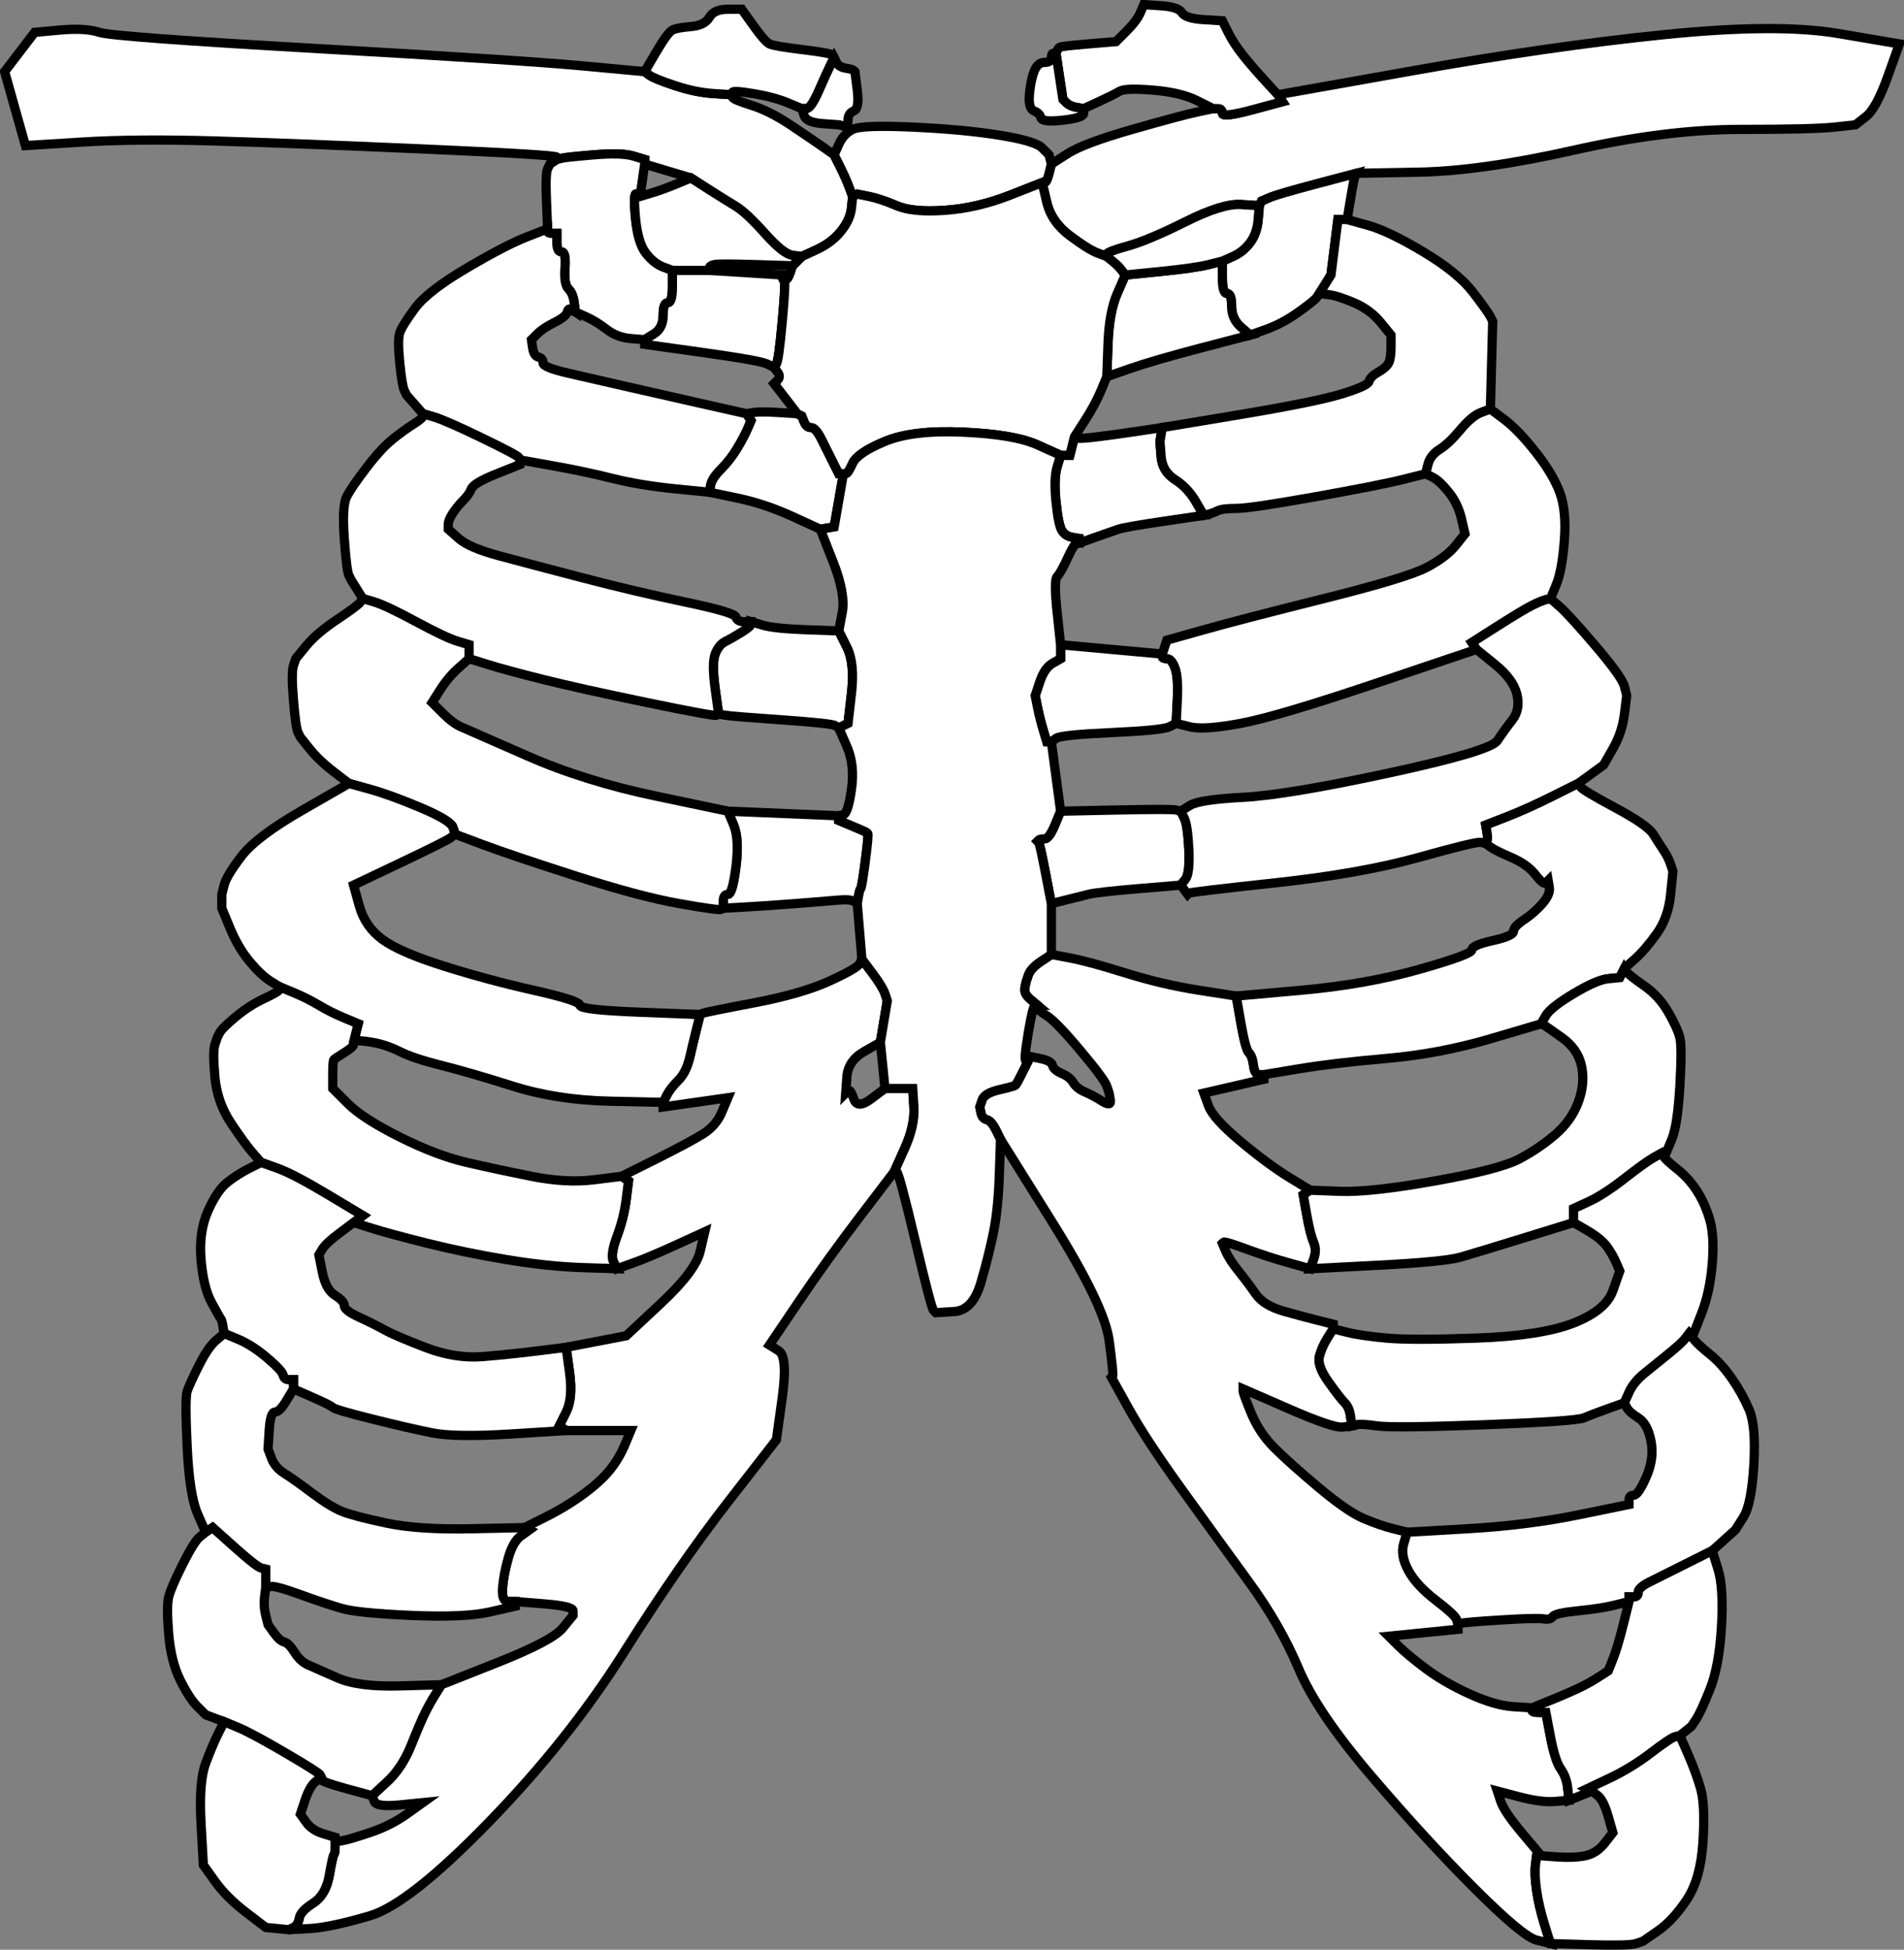 <?xml version="1.0" encoding="UTF-8" standalone="no"?>
<!-- Created with clker.com Crayon tracing tool http://www.clker.com) -->
<svg
   xmlns:dc="http://purl.org/dc/elements/1.1/"
   xmlns:cc="http://creativecommons.org/ns#"
   xmlns:rdf="http://www.w3.org/1999/02/22-rdf-syntax-ns#"
   xmlns:svg="http://www.w3.org/2000/svg"
   xmlns="http://www.w3.org/2000/svg"
   xmlns:sodipodi="http://sodipodi.sourceforge.net/DTD/sodipodi-0.dtd"
   xmlns:inkscape="http://www.inkscape.org/namespaces/inkscape"
   width="412"
   height="421.833"
   id="svg2"
   sodipodi:version="0.32"
   inkscape:version="0.46+pre4"
   sodipodi:docname="rib-cage.svg"
   inkscape:output_extension="org.inkscape.output.svg.inkscape"
   version="1.0">
  <rect width="100%" height="100%" fill="#808080" stroke="none"/>
  <defs
     id="defs46">
    <inkscape:perspective
       sodipodi:type="inkscape:persp3d"
       inkscape:vp_x="0 : 246.75 : 1"
       inkscape:vp_y="0 : 1000 : 0"
       inkscape:vp_z="489.5 : 246.75 : 1"
       inkscape:persp3d-origin="244.75 : 164.5 : 1"
       id="perspective50" />
  </defs>
  <sodipodi:namedview
     inkscape:window-height="751"
     inkscape:window-width="1280"
     inkscape:pageshadow="2"
     inkscape:pageopacity="0.0"
     guidetolerance="10.0"
     gridtolerance="10.0"
     objecttolerance="10.0"
     borderopacity="1.0"
     bordercolor="#666666"
     pagecolor="#ffffff"
     id="base"
     showgrid="false"
     inkscape:zoom="0.93617021"
     inkscape:cx="109.64653"
     inkscape:cy="260.8567"
     inkscape:window-x="-4"
     inkscape:window-y="-4"
     inkscape:current-layer="svg2" />
  <g
     id="g2423"
     transform="translate(-28.5,-22.5)">
    <path
       id="path2"
       d="M 154.5,36.75 L 168,38 L 169,38.75 C 169.667,39.25 171.5,40 174.5,41 C 177.5,42 180.333,42.583 183,42.75 L 187,43 L 187,43.5 C 187,43.833 188.333,44.417 191,45.25 C 193.667,46.083 196.5,47.5 199.5,49.5 C 202.5,51.5 204.833,53.083 206.5,54.25 L 209,56 L 210.25,58.5 C 211.083,60.167 211.75,61.667 212.25,63 L 213,65 L 212.75,67.5 C 212.583,69.167 211.833,70.833 210.5,72.5 C 209.167,74.167 207.417,75.5 205.25,76.5 L 202,78 L 200,77.75 C 198.667,77.583 196.667,76 194,73 C 191.333,70 189.167,68 187.5,67 C 185.833,66 183.833,64.75 181.5,63.25 L 178,61 L 173,59.5 L 168,58 L 168,57.5 L 168,57 L 165.5,56.25 C 163.833,55.75 161,55.667 157,56 C 153,56.333 150.667,56.583 150,56.75 L 149,57 L 149,56.5 C 149,56.167 139.5,55.583 120.5,54.75 C 101.5,53.917 86.333,53.333 75,53 C 63.667,52.667 54,52.75 46,53.25 L 34,54 L 31.75,46 L 29.5,38 L 32.75,33.75 L 36,29.5 L 41.5,29 C 45.167,28.667 48,28.833 50,29.5 C 52,30.167 67.667,31.333 97,33 C 126.333,34.667 145.5,35.917 154.5,36.75 z"
       style="opacity:1;fill:#ffffff;fill-rule:evenodd;stroke:#000000;stroke-width:2px;stroke-linecap:butt;stroke-linejoin:miter;stroke-opacity:1" />
    <path
       id="path4"
       d="M 335.5,59.75 L 322,60 L 313.5,62.25 C 307.833,63.75 304.417,64.75 303.25,65.25 L 301.5,66 L 301.25,66.5 L 301,67 L 297,66.75 C 294.333,66.583 290.333,67.833 285,70.5 C 279.667,73.167 275.5,74.917 272.5,75.75 C 269.5,76.583 268,77.167 268,77.5 L 268,78 L 266,77.25 C 264.667,76.75 262.667,75.5 260,73.5 C 257.333,71.5 255.667,69.083 255,66.25 L 254,62 L 254.5,62 C 254.833,62 255.167,61.333 255.5,60 L 256,58 L 259.5,55.75 C 261.833,54.25 266.5,52.5 273.5,50.5 C 280.5,48.5 285.167,47.25 287.5,46.75 L 291,46 L 292,46 C 292.667,46 293,46.333 293,47 C 293,47.667 295.167,47.417 299.5,46.25 L 306,44.5 L 305.5,43.75 L 305,43 L 334.5,37.75 C 354.167,34.25 372.167,31.667 388.5,30 C 404.833,28.333 417.417,28.25 426.25,29.75 L 439.5,32 L 437,39 C 435.333,43.667 433.75,46.583 432.25,47.75 L 430,49.5 L 425.5,50 C 422.5,50.333 415.667,50.5 405,50.5 C 394.333,50.5 382.333,52 369,55 C 355.667,58 344.5,59.583 335.5,59.75 z"
       style="opacity:1;fill:#ffffff;fill-rule:evenodd;stroke:#000000;stroke-width:2px;stroke-linecap:butt;stroke-linejoin:miter;stroke-opacity:1" />
    <path
       id="path6"
       d="M 168,57.5 L 168,58 L 167.5,61.5 L 167,65 L 166.25,64.5 C 165.75,64.167 165.667,65.833 166,69.5 C 166.333,73.167 167.083,75.75 168.25,77.25 C 169.417,78.75 170.667,79.75 172,80.25 L 174,81 L 174,84.5 C 174,86.833 173.667,88 173,88 C 172.333,88 172,88.917 172,90.75 C 172,92.583 171.333,93.917 170,94.75 L 168,96 L 165,95.75 C 163,95.583 161.25,94.917 159.75,93.75 C 158.25,92.583 156.75,91.667 155.25,91 L 153,90 L 152.75,88 C 152.583,86.667 152.167,85.667 151.5,85 C 150.833,84.333 150.583,82.833 150.75,80.5 C 150.917,78.167 150.667,77 150,77 C 149.333,77 149,76.333 149,75 L 149,73 L 148,73 C 147.333,73 147,72.833 147,72.5 L 147,72 L 146.75,66 C 146.583,62 146.667,59.667 147,59 L 147.5,58 L 148.25,57.5 L 149,57 L 150,56.75 C 150.667,56.583 153,56.333 157,56 C 161,55.667 163.833,55.75 165.5,56.25 L 168,57 L 168,57.5 z"
       style="opacity:1;fill:#ffffff;fill-rule:evenodd;stroke:#000000;stroke-width:2px;stroke-linecap:butt;stroke-linejoin:miter;stroke-opacity:1" />
    <path
       id="path8"
       d="M 208.75,34.5 L 209,35 L 208.25,36.5 C 207.75,37.5 206.917,39.333 205.75,42 C 204.583,44.667 203.667,46 203,46 L 202,46 L 199,44.75 C 197,43.917 194.5,43.25 191.5,42.75 C 188.5,42.25 187,42.167 187,42.5 L 187,43 L 183,42.75 C 180.333,42.583 177.5,42 174.5,41 C 171.5,40 169.667,39.25 169,38.75 L 168,38 L 170.5,33.75 C 172.167,30.917 173.333,29.333 174,29 C 174.667,28.667 176,28.417 178,28.25 C 180,28.083 181.333,27.417 182,26.25 C 182.667,25.083 184,24.5 186,24.5 L 189,24.5 L 191.5,28 C 193.167,30.333 194.333,31.667 195,32 C 195.667,32.333 198.083,32.75 202.25,33.25 C 206.417,33.75 208.583,34.167 208.75,34.5 z"
       style="opacity:1;fill:#ffffff;fill-rule:evenodd;stroke:#000000;stroke-width:2px;stroke-linecap:butt;stroke-linejoin:miter;stroke-opacity:1" />
    <path
       id="path10"
       d="M 302.25,40 L 305,43 L 305.5,43.75 L 306,44.5 L 299.5,46.25 C 295.167,47.417 293,47.667 293,47 C 293,46.333 292.667,46 292,46 L 291,46 L 287.5,44.25 C 285.167,43.083 282,42.333 278,42 C 274,41.667 271.583,41.75 270.75,42.25 C 269.917,42.75 268.417,43.5 266.25,44.5 L 263,46 L 261.5,45.75 C 260.5,45.583 259.75,45.25 259.25,44.75 L 258.5,44 L 257.75,39 L 257,34 L 257.25,33.5 L 257.5,33 L 257.75,32.75 C 257.917,32.583 260,32.333 264,32 L 270,31.5 L 272.25,29.25 C 273.75,27.75 274.75,26.417 275.25,25.25 L 276,23.5 L 279.75,23.75 C 282.25,23.917 283.75,24.417 284.25,25.25 C 284.75,26.083 286.333,26.583 289,26.75 L 293,27 L 294.25,29.5 C 295.083,31.167 296.167,32.833 297.5,34.5 C 298.833,36.167 300.417,38 302.25,40 z"
       style="opacity:1;fill:#ffffff;fill-rule:evenodd;stroke:#000000;stroke-width:2px;stroke-linecap:butt;stroke-linejoin:miter;stroke-opacity:1" />
    <path
       id="path12"
       d="M 313.5,62.25 L 322,60 L 321.75,60.5 C 321.583,60.833 321.25,62.5 320.75,65.5 L 320,70 L 319,70 L 318,70 L 317.25,76 L 316.5,82 L 315.25,84 L 314,86 L 313.5,86.75 C 313.167,87.25 311.833,88.333 309.5,90 C 307.167,91.667 304.833,92.917 302.5,93.75 L 299,95 L 297,93.25 C 295.667,92.083 295,90.583 295,88.75 C 295,86.917 294.667,86 294,86 C 293.333,86 293,84.833 293,82.5 L 293,79 L 295.25,78 C 296.75,77.333 298,76.333 299,75 C 300,73.667 300.583,72 300.75,70 L 301,67 L 301.25,66.5 L 301.5,66 L 303.25,65.25 C 304.417,64.75 307.833,63.75 313.5,62.25 z"
       style="opacity:1;fill:#ffffff;fill-rule:evenodd;stroke:#000000;stroke-width:2px;stroke-linecap:butt;stroke-linejoin:miter;stroke-opacity:1" />
    <path
       id="path14"
       d="M 214.5,231 L 215,230 L 217.25,233 C 218.75,235 219.667,236.5 220,237.5 L 220.5,239 L 219.75,243.5 L 219,248 L 215.5,250 C 213.167,251.333 211.917,253.167 211.75,255.5 L 211.5,259 L 212,258.5 C 212.333,258.167 212.75,258.75 213.25,260.25 C 213.75,261.75 215,261.75 217,260.25 L 220,258 L 223,258 L 226,258 L 226.25,262 C 226.417,264.667 225.75,267.667 224.25,271 L 222,276 L 214.75,285.5 C 209.917,291.833 205.417,298.083 201.25,304.25 L 195,313.5 L 197,314.75 C 198.333,315.583 198.583,319 197.75,325 L 196.5,334 L 186,347.5 C 179,356.5 171.5,367.333 163.5,380 C 155.5,392.667 145.75,404.917 134.25,416.75 C 122.75,428.583 114.167,435.333 108.5,437 C 102.833,438.667 98.5,439.583 95.5,439.75 L 91,440 L 92,439.5 C 92.667,439.167 93.083,438.5 93.25,437.5 C 93.417,436.5 94.417,435.417 96.25,434.25 C 98.083,433.083 99.25,431.083 99.75,428.25 C 100.25,425.417 100.583,423.917 100.75,423.75 C 100.917,423.583 101,423.083 101,422.25 L 101,421 L 102.5,420.75 C 103.5,420.583 105.5,420 108.5,419 C 111.5,418 114.167,416.667 116.5,415 L 120,412.5 L 115,413 C 111.667,413.333 109.833,413.083 109.5,412.25 L 109,411 L 112.25,408 C 114.417,406 116.167,403.333 117.5,400 C 118.833,396.667 119.833,394.333 120.5,393 C 121.167,391.667 121.917,390.333 122.75,389 L 124,387 L 136,382.25 C 144,379.083 148.75,376.583 150.25,374.75 L 152.5,372 L 152.5,371 C 152.5,370.333 150.417,369.833 146.25,369.5 L 140,369 L 138.5,369 C 137.5,369 137.083,368 137.25,366 C 137.417,364 137.833,361.833 138.5,359.5 C 139.167,357.167 140.083,355.583 141.25,354.75 L 143,353.5 L 142.5,353.25 L 142,353 L 146.5,350.75 C 149.5,349.25 152.25,347.583 154.75,345.75 C 157.25,343.917 159.167,342.167 160.5,340.5 C 161.833,338.833 162.917,337 163.75,335 L 165,332 L 158,332 L 151,332 L 150.25,331.5 L 149.5,331 L 151,328 C 152,326 152.25,323.167 151.75,319.5 L 151,314 L 157.5,312.75 L 164,311.5 L 171.5,304.5 C 176.5,299.833 179.333,296.083 180,293.25 L 181,289 L 175,291.75 C 171,293.583 167.833,294.917 165.5,295.75 L 162,297 L 161.25,295.5 C 160.75,294.5 161,292.667 162,290 C 163,287.333 163.667,284.667 164,282 L 164.5,278 L 163.75,277.5 L 163,277 L 170.5,273.25 C 175.5,270.75 178.917,268.917 180.75,267.75 C 182.583,266.583 183.917,265 184.75,263 L 186,260 L 179,261 L 172,262 L 172,261.5 L 172,261 L 172.75,259.5 C 173.25,258.5 174.083,257.417 175.25,256.25 C 176.417,255.083 177.25,253.417 177.75,251.25 C 178.25,249.083 178.75,247 179.25,245 L 180,242 L 180.5,241.75 C 180.833,241.583 184.5,240.833 191.5,239.5 C 198.5,238.167 204,236.583 208,234.75 C 212,232.917 214.167,231.667 214.5,231 z"
       style="opacity:1;fill:#ffffff;fill-rule:evenodd;stroke:#000000;stroke-width:2px;stroke-linecap:butt;stroke-linejoin:miter;stroke-opacity:1" />
    <path
       id="path16"
       d="M 178,81 L 182,81 L 190,81.5 L 198,82 L 198,82.5 L 198,83 L 198.25,83.5 C 198.417,83.833 198.25,86.75 197.75,92.25 C 197.25,97.75 196.833,100.75 196.5,101.25 L 196,102 L 194.5,101.25 C 193.5,100.75 188.833,99.917 180.5,98.75 L 168,97 L 168,96.5 L 168,96 L 170,94.75 C 171.333,93.917 172,92.583 172,90.75 C 172,88.917 172.333,88 173,88 C 173.667,88 174,86.833 174,84.5 L 174,81 L 178,81 z"
       style="opacity:1;fill:#ffffff;fill-rule:evenodd;stroke:#000000;stroke-width:2px;stroke-linecap:butt;stroke-linejoin:miter;stroke-opacity:1" />
    <path
       id="path18"
       d="M 197,111.75 L 201,112 L 201.5,112.25 L 202,112.5 L 202.5,113.75 C 202.833,114.583 203.333,115 204,115 C 204.667,115 205.417,115.833 206.25,117.5 C 207.083,119.167 207.917,120.833 208.75,122.5 L 210,125 L 210.5,125 L 211,125 L 210,130.75 L 209,136.5 L 207.5,136.75 L 206,137 L 200,134.25 C 196,132.417 192,131.083 188,130.25 L 182,129 L 182.25,127.5 C 182.417,126.5 183.167,125.333 184.5,124 C 185.833,122.667 187,121.167 188,119.5 C 189,117.833 189.75,116.417 190.25,115.25 L 191,113.5 L 190.5,112.75 L 190,112 L 191.5,111.75 C 192.5,111.583 194.333,111.583 197,111.75 z"
       style="opacity:1;fill:#ffffff;fill-rule:evenodd;stroke:#000000;stroke-width:2px;stroke-linecap:butt;stroke-linejoin:miter;stroke-opacity:1" />
    <path
       id="path20"
       d="M 191,157.5 L 191,157 L 193.5,157.75 C 195.167,158.25 198.333,158.583 203,158.75 L 210,159 L 211.75,162.5 C 212.917,164.833 213.25,168.167 212.75,172.5 L 212,179 L 211,179.5 L 210,180 L 209.25,179.5 C 208.75,179.167 204.917,178.75 197.75,178.25 C 190.583,177.75 186.5,177.417 185.5,177.25 L 184,177 L 183.25,171.5 C 182.75,167.833 182.75,165.333 183.25,164 C 183.75,162.667 184.5,161.75 185.5,161.25 C 186.5,160.75 187.667,160.083 189,159.25 C 190.333,158.417 191,157.833 191,157.5 z"
       style="opacity:1;fill:#ffffff;fill-rule:evenodd;stroke:#000000;stroke-width:2px;stroke-linecap:butt;stroke-linejoin:miter;stroke-opacity:1" />
    <path
       id="path22"
       d="M 187.25,201 L 186,198 L 198,198.5 L 210,199 L 210,199.5 L 210,200 L 213,201.25 C 215,202.083 216.083,202.583 216.25,202.75 C 216.417,202.917 216.25,204.917 215.75,208.75 C 215.25,212.583 214.917,214.583 214.75,214.75 C 214.583,214.917 214.417,215.5 214.25,216.5 L 214,218 L 213.25,217.5 C 212.75,217.167 211.583,217.083 209.75,217.25 C 207.917,217.417 204.833,217.667 200.5,218 C 196.167,218.333 192.5,218.583 189.5,218.75 L 185,219 L 185,217.5 C 185,216.5 185.333,216 186,216 C 186.667,216 187.25,214 187.75,210 C 188.25,206 188.083,203 187.25,201 z"
       style="opacity:1;fill:#ffffff;fill-rule:evenodd;stroke:#000000;stroke-width:2px;stroke-linecap:butt;stroke-linejoin:miter;stroke-opacity:1" />
    <path
       id="path24"
       d="M 208.25,36.5 L 209,35 L 209.5,36 C 209.833,36.667 210.5,37.083 211.5,37.25 C 212.5,37.417 213.083,37.583 213.25,37.75 L 213.5,38 L 214,42 C 214.333,44.667 214.083,46.167 213.25,46.5 C 212.417,46.833 212,47.5 212,48.5 C 212,49.5 211.667,49.917 211,49.75 L 210,49.5 L 206.5,49.25 C 204.167,49.083 202.833,48.5 202.5,47.5 L 202,46 L 203,46 C 203.667,46 204.583,44.667 205.75,42 C 206.917,39.333 207.75,37.5 208.25,36.5 z"
       style="opacity:1;fill:#ffffff;fill-rule:evenodd;stroke:#000000;stroke-width:2px;stroke-linecap:butt;stroke-linejoin:miter;stroke-opacity:1" />
    <path
       id="path26"
       d="M 255.75,57 L 256,58 L 255.5,60 C 255.167,61.333 254.833,62 254.5,62 L 254,62 L 247,64.75 C 242.333,66.583 237.667,67.667 233,68 C 228.333,68.333 224.833,68 222.5,67 C 220.167,66 218.167,65.333 216.5,65 L 214,64.5 L 213.5,64.75 L 213,65 L 212.25,63 C 211.75,61.667 211.083,60.167 210.25,58.5 L 209,56 L 210,53.75 C 210.667,52.25 211.667,51.167 213,50.5 C 214.333,49.833 218.667,49.667 226,50 C 233.333,50.333 239.583,50.917 244.75,51.75 C 249.917,52.583 253,53.5 254,54.5 L 255.5,56 L 255.75,57 z"
       style="opacity:1;fill:#ffffff;fill-rule:evenodd;stroke:#000000;stroke-width:2px;stroke-linecap:butt;stroke-linejoin:miter;stroke-opacity:1" />
    <path
       id="path28"
       d="M 253.75,230.5 L 256,229 L 260,229.75 C 262.667,230.25 266.667,231.333 272,233 C 277.333,234.667 282.667,235.917 288,236.75 L 296,238 L 297,243.75 C 297.667,247.583 298.25,249.75 298.75,250.25 C 299.25,250.75 299.583,251.667 299.75,253 C 299.917,254.333 300.333,255 301,255 L 302,255 L 302,255.5 L 302,256 L 295.5,257.5 L 289,259 L 290,261.75 C 290.667,263.583 293,266.167 297,269.5 C 301,272.833 304.5,275.417 307.5,277.25 L 312,280 L 311.25,280.5 L 310.5,281 L 311.25,285.25 C 311.75,288.083 312.25,290.083 312.75,291.25 C 313.25,292.417 313.25,293.667 312.75,295 L 312,297 L 307.5,295.75 C 304.5,294.917 301.417,293.917 298.25,292.75 C 295.083,291.583 293.417,291.083 293.25,291.25 L 293,291.5 L 293.75,293.25 C 294.25,294.417 295.167,295.833 296.5,297.5 C 297.833,299.167 299.083,300.833 300.25,302.5 C 301.417,304.167 303.5,305.417 306.5,306.25 C 309.5,307.083 312,307.75 314,308.25 L 317,309 L 317,309.5 L 317,310 L 315.75,312 C 314.917,313.333 314.333,314.667 314,316 C 313.667,317.333 314.333,319.167 316,321.5 C 317.667,323.833 318.833,325.333 319.5,326 C 320.167,326.667 320.583,327.667 320.75,329 L 321,331 L 319,331.25 C 317.667,331.417 313.75,330.083 307.25,327.25 L 297.5,323 L 297.5,323.5 C 297.5,323.833 298.083,325.417 299.25,328.25 C 300.417,331.083 302.083,333.583 304.25,335.75 C 306.417,337.917 309.583,340.75 313.75,344.25 C 317.917,347.75 321.167,350 323.5,351 C 325.833,352 328,352.75 330,353.25 L 333,354 L 332.25,356.5 C 331.75,358.167 332.083,360.083 333.25,362.25 C 334.417,364.417 336.417,366.583 339.25,368.75 C 342.083,370.917 343.583,372.333 343.75,373 L 344,374 L 344,374.5 L 344,375 L 336.5,375.75 L 329,376.5 L 331,378.5 C 332.333,379.833 334.333,381.5 337,383.5 C 339.667,385.5 342.833,387.333 346.5,389 C 350.167,390.667 353.333,391.583 356,391.75 L 360,392 L 360,392.5 C 360,392.833 360.5,393 361.5,393 L 363,393 L 364,398.25 C 364.667,401.75 365.417,404.083 366.25,405.25 C 367.083,406.417 367.583,407.833 367.75,409.5 L 368,412 L 365,412.25 C 363,412.417 360.417,412.083 357.25,411.25 L 352.5,410 L 353.25,412.25 C 353.75,413.75 355.333,416.083 358,419.25 L 362,424 L 361.5,424 L 361,424 L 360.75,426 C 360.583,427.333 360.667,429.167 361,431.5 C 361.333,433.833 361.917,436.333 362.75,439 L 364,443 L 361,442.25 C 359,441.75 354.5,438 347.5,431 C 340.5,424 333.083,415.917 325.25,406.75 C 317.417,397.583 312.167,389.833 309.5,383.5 C 306.833,377.167 303.25,370.917 298.75,364.75 C 294.25,358.583 289.417,351.917 284.25,344.75 C 279.083,337.583 275.25,331.75 272.75,327.25 L 269,320.5 L 269.25,320.25 C 269.417,320.083 269.167,317.5 268.5,312.5 C 267.833,307.5 263.75,299 256.25,287 L 245,269 L 244,267 C 243.333,265.667 242.667,264.917 242,264.75 C 241.333,264.583 240.917,264.083 240.75,263.25 L 240.5,262 L 241,260.5 C 241.333,259.5 242.583,258.75 244.75,258.25 C 246.917,257.75 248.083,257.417 248.25,257.25 C 248.417,257.083 248.917,256.167 249.75,254.5 L 251,252 L 251,251.5 L 251,251 L 253.5,251.5 C 255.167,251.833 256.083,252.333 256.25,253 C 256.417,253.667 257.083,254.25 258.25,254.75 C 259.417,255.25 260.25,255.917 260.75,256.75 C 261.25,257.583 262.083,258.25 263.25,258.75 C 264.417,259.25 265.667,259.917 267,260.75 C 268.333,261.583 268.917,261.5 268.75,260.5 L 268.5,259 L 268,257.5 C 267.667,256.5 265.75,253.917 262.25,249.75 C 258.75,245.583 256.333,243.083 255,242.25 C 253.667,241.417 253,240.833 253,240.5 L 253,240 L 251.5,238.75 C 250.5,237.917 250.083,237.083 250.25,236.25 L 250.5,235 L 251,233.5 C 251.333,232.5 252.25,231.5 253.75,230.5 z"
       style="opacity:1;fill:#ffffff;fill-rule:evenodd;stroke:#000000;stroke-width:2px;stroke-linecap:butt;stroke-linejoin:miter;stroke-opacity:1" />
    <path
       id="path30"
       d="M 256.5,34 L 257,34 L 257.75,39 L 258.5,44 L 259.25,44.75 C 259.75,45.25 260.5,45.583 261.5,45.75 L 263,46 L 263,47 C 263,47.667 261.5,48.167 258.5,48.5 C 255.5,48.833 253.917,48.667 253.75,48 C 253.583,47.333 253.083,46.833 252.25,46.5 C 251.417,46.167 251.083,45 251.25,43 C 251.417,41 251.75,39.333 252.25,38 C 252.75,36.667 253.5,36 254.5,36 C 255.5,36 256,35.667 256,35 C 256,34.333 256.167,34 256.5,34 z"
       style="opacity:1;fill:#ffffff;fill-rule:evenodd;stroke:#000000;stroke-width:2px;stroke-linecap:butt;stroke-linejoin:miter;stroke-opacity:1" />
    <path
       id="path32"
       d="M 258,163.5 L 258,162 L 269,163 L 280,164 L 280,164.5 C 280,164.833 280.333,165 281,165 C 281.667,165 282.25,165.667 282.75,167 C 283.25,168.333 283.417,170.667 283.25,174 L 283,179 L 281.5,179.75 C 280.5,180.25 276.333,180.667 269,181 C 261.667,181.333 257.667,181.75 257,182.25 L 256,183 L 255.5,183 L 255,183 L 254.25,180.5 C 253.75,178.833 253.333,177.167 253,175.5 L 252.5,173 L 253.5,170 C 254.167,168 255.083,166.667 256.25,166 L 258,165 L 258,163.5 z"
       style="opacity:1;fill:#ffffff;fill-rule:evenodd;stroke:#000000;stroke-width:2px;stroke-linecap:butt;stroke-linejoin:miter;stroke-opacity:1" />
    <path
       id="path34"
       d="M 283,197.75 L 284,198 L 284.75,199.5 C 285.25,200.5 285.583,202.75 285.75,206.25 C 285.917,209.75 285.667,211.917 285,212.75 L 284,214 L 275,214.75 C 269,215.25 265.333,215.667 264,216 C 262.667,216.333 261,216.75 259,217.25 L 256,218 L 254.75,211.5 C 253.917,207.167 253.417,204.917 253.25,204.75 L 253,204.5 L 253.25,204.25 C 253.417,204.083 253.833,204 254.5,204 C 255.167,204 255.917,203 256.75,201 L 258,198 L 270,197.75 C 278,197.583 282.333,197.583 283,197.75 z"
       style="opacity:1;fill:#ffffff;fill-rule:evenodd;stroke:#000000;stroke-width:2px;stroke-linecap:butt;stroke-linejoin:miter;stroke-opacity:1" />
    <path
       id="path36"
       d="M 275,115.75 L 280,115 L 279.75,116.5 L 279.5,118 L 279.75,121.25 C 279.917,123.417 280.917,125.083 282.75,126.25 C 284.583,127.417 286.083,129 287.25,131 L 289,134 L 280.5,135.25 C 274.833,136.083 271.5,136.667 270.5,137 C 269.5,137.333 267.833,137.917 265.5,138.75 L 262,140 L 262,139.5 L 262,139 L 260.5,138.75 C 259.5,138.583 258.75,138.083 258.25,137.25 C 257.75,136.417 257.333,134.333 257,131 C 256.667,127.667 256.75,125.167 257.25,123.5 L 258,121 L 259,121 L 260,121 L 260.5,119 L 261,117 L 261.5,117.25 C 261.833,117.417 263.333,117.333 266,117 C 268.667,116.667 271.667,116.25 275,115.75 z"
       style="opacity:1;fill:#ffffff;fill-rule:evenodd;stroke:#000000;stroke-width:2px;stroke-linecap:butt;stroke-linejoin:miter;stroke-opacity:1" />
    <path
       id="path38"
       d="M 290,79.75 L 293,79 L 293,82.5 C 293,84.833 293.333,86 294,86 C 294.667,86 295,86.917 295,88.75 C 295,90.583 295.667,92.083 297,93.25 L 299,95 L 288.5,97.75 C 281.5,99.583 276.333,101.083 273,102.25 L 268,104 L 268.25,97 C 268.417,92.333 269.083,88.667 270.25,86 L 272,82 L 279.5,81.25 C 284.5,80.75 288,80.25 290,79.75 z"
       style="opacity:1;fill:#ffffff;fill-rule:evenodd;stroke:#000000;stroke-width:2px;stroke-linecap:butt;stroke-linejoin:miter;stroke-opacity:1" />
    <path
       id="path40"
       d="M 247,64.75 L 254,62 L 255,66.25 C 255.667,69.083 257.333,71.5 260,73.5 C 262.667,75.5 264.667,76.75 266,77.25 L 268,78 L 269.25,79 C 270.083,79.667 270.75,80.333 271.25,81 L 272,82 L 270.25,86 C 269.083,88.667 268.417,92.333 268.25,97 L 268,104 L 266.75,107 C 265.917,109 264.75,111.167 263.25,113.5 L 261,117 L 260.5,119 L 260,121 L 259,121 L 258,121 L 253,118.75 C 249.667,117.25 244.333,116.333 237,116 C 229.667,115.667 224,116.333 220,118 C 216,119.667 213.667,121.25 213,122.75 C 212.333,124.25 211.833,125 211.5,125 L 211,125 L 210.5,125 L 210,125 L 208.75,122.5 C 207.917,120.833 207.083,119.167 206.25,117.5 C 205.417,115.833 204.667,115 204,115 C 203.333,115 202.833,114.583 202.5,113.75 L 202,112.5 L 201.5,112.25 L 201,112 L 200.25,111 C 199.75,110.333 198.917,109.25 197.75,107.75 L 196,105.5 L 196.75,104.75 C 197.25,104.25 197.25,103.667 196.75,103 L 196,102 L 196.5,101.25 C 196.833,100.75 197.25,97.75 197.75,92.25 C 198.25,86.75 198.417,83.833 198.25,83.5 L 198,83 L 198.5,83 C 198.833,83 199.167,82.5 199.5,81.5 L 200,80 L 201,79 L 202,78 L 205.25,76.5 C 207.417,75.5 209.167,74.167 210.5,72.5 C 211.833,70.833 212.583,69.167 212.75,67.5 L 213,65 L 213.5,64.75 L 214,64.5 L 216.5,65 C 218.167,65.333 220.167,66 222.5,67 C 224.833,68 228.333,68.333 233,68 C 237.667,67.667 242.333,66.583 247,64.75 z"
       style="opacity:1;fill:#ffffff;fill-rule:evenodd;stroke:#000000;stroke-width:2px;stroke-linecap:butt;stroke-linejoin:miter;stroke-opacity:1" />
    <path
       id="path42"
       d="M 253,118.75 L 258,121 L 257.25,123.5 C 256.75,125.167 256.667,127.667 257,131 C 257.333,134.333 257.75,136.417 258.25,137.25 C 258.75,138.083 259.5,138.583 260.5,138.75 L 262,139 L 262,139.5 L 262,140 L 261.5,140 C 261.167,140 260.5,141.083 259.5,143.25 C 258.5,145.417 257.75,146.75 257.25,147.25 C 256.75,147.75 256.75,150.333 257.25,155 L 258,162 L 258,163.5 L 258,165 L 256.25,166 C 255.083,166.667 254.167,168 253.5,170 L 252.5,173 L 253,175.5 C 253.333,177.167 253.75,178.833 254.25,180.5 L 255,183 L 255.5,183 L 256,183 L 257,190.5 L 258,198 L 256.75,201 C 255.917,203 255.167,204 254.5,204 C 253.833,204 253.417,204.083 253.25,204.25 L 253,204.5 L 253.25,204.75 C 253.417,204.917 253.917,207.167 254.75,211.5 L 256,218 L 256,223.5 L 256,229 L 253.75,230.5 C 252.25,231.5 251.333,232.5 251,233.5 L 250.5,235 L 250.25,236.25 C 250.083,237.083 250.5,237.917 251.5,238.75 L 253,240 L 252.5,240 C 252.167,240 251.667,242 251,246 C 250.333,250 250.167,252 250.5,252 L 251,252 L 249.75,254.5 C 248.917,256.167 248.417,257.083 248.25,257.25 C 248.083,257.417 246.917,257.75 244.75,258.25 C 242.583,258.75 241.333,259.5 241,260.5 L 240.5,262 L 240.75,263.25 C 240.917,264.083 241.333,264.583 242,264.75 C 242.667,264.917 243.333,265.667 244,267 L 245,269 L 244.75,276.5 C 244.583,281.5 244.167,285.667 243.5,289 C 242.833,292.333 241.917,296 240.75,300 C 239.583,304 237.667,306.083 235,306.25 L 231,306.5 L 230.5,306 C 230.167,305.667 228.833,300.583 226.5,290.75 C 224.167,280.917 222.833,276 222.5,276 L 222,276 L 224.25,271 C 225.75,267.667 226.417,264.667 226.25,262 L 226,258 L 223,258 L 220,258 L 219.5,253 L 219,248 L 219.75,243.5 L 220.5,239 L 220,237.5 C 219.667,236.5 218.75,235 217.25,233 L 215,230 L 214.5,224 L 214,218 L 214.25,216.5 C 214.417,215.5 214.583,214.917 214.75,214.75 C 214.917,214.583 215.25,212.583 215.75,208.75 C 216.25,204.917 216.417,202.917 216.25,202.75 C 216.083,202.583 215,202.083 213,201.25 L 210,200 L 210,199.5 L 210,199 L 211,198.75 C 211.667,198.583 212.25,196.75 212.75,193.25 C 213.25,189.75 212.917,186.667 211.75,184 L 210,180 L 211,179.5 L 212,179 L 212.75,172.5 C 213.25,168.167 212.917,164.833 211.75,162.5 L 210,159 L 210.75,155 C 211.25,152.333 210.583,148.667 208.75,144 L 206,137 L 207.5,136.75 L 209,136.5 L 210,130.75 L 211,125 L 211.5,125 C 211.833,125 212.333,124.25 213,122.75 C 213.667,121.25 216,119.667 220,118 C 224,116.333 229.667,115.667 237,116 C 244.333,116.333 249.667,117.25 253,118.75 z"
       style="opacity:1;fill:#ffffff;fill-rule:evenodd;stroke:#000000;stroke-width:2px;stroke-linecap:butt;stroke-linejoin:miter;stroke-opacity:1" />
    <path
       id="path44"
       d="M 142.5,73.75 L 147,72 L 147,72.5 C 147,72.833 147.333,73 148,73 L 149,73 L 149,75 C 149,76.333 149.333,77 150,77 C 150.667,77 150.917,78.167 150.75,80.5 C 150.583,82.833 150.833,84.333 151.5,85 C 152.167,85.667 152.583,86.667 152.75,88 L 153,90 L 152.25,89.5 C 151.75,89.167 151.417,89.333 151.25,90 C 151.083,90.667 150.167,91.417 148.5,92.25 C 146.833,93.083 145.583,93.917 144.75,94.75 L 143.5,96 L 143.75,97.75 C 143.917,98.917 144.333,99.583 145,99.75 C 145.667,99.917 146,100.333 146,101 C 146,101.667 147.833,102.417 151.5,103.25 C 155.167,104.083 159.167,105 163.5,106 C 167.833,107 173.333,108.25 180,109.75 L 190,112 L 190.5,112.75 L 191,113.5 L 190.25,115.25 C 189.75,116.417 189,117.833 188,119.5 C 187,121.167 185.833,122.667 184.5,124 C 183.167,125.333 182.417,126.5 182.25,127.5 L 182,129 L 174.5,128.25 C 169.5,127.75 165,127 161,126 C 157,125 152.667,124.083 148,123.25 L 141,122 L 140.75,121.5 C 140.583,121.167 137.917,119.75 132.75,117.25 C 127.583,114.75 124.167,113.25 122.5,112.75 L 120,112 L 118.25,110 L 116.5,108 L 116,107 C 115.667,106.333 115.333,104.333 115,101 C 114.667,97.667 114.667,95.5 115,94.5 C 115.333,93.5 116.417,91.75 118.25,89.25 C 120.083,86.75 123.833,83.833 129.5,80.5 C 135.167,77.167 139.5,74.917 142.5,73.75 z"
       style="opacity:1;fill:#ffffff;fill-rule:evenodd;stroke:#000000;stroke-width:2px;stroke-linecap:butt;stroke-linejoin:miter;stroke-opacity:1" />
    <path
       id="path46"
       d="M 175,62.25 L 178,61 L 181.5,63.25 C 183.833,64.75 185.833,66 187.5,67 C 189.167,68 191.333,70 194,73 C 196.667,76 198.667,77.583 200,77.75 L 202,78 L 201,79 L 200,80 L 192,79.75 C 186.667,79.583 183.667,79.583 183,79.75 C 182.333,79.917 182,80.167 182,80.5 L 182,81 L 178,81 L 174,81 L 172,80.25 C 170.667,79.75 169.417,78.75 168.25,77.25 C 167.083,75.75 166.333,73.167 166,69.5 C 165.667,65.833 165.75,64.167 166.25,64.5 L 167,65 L 169.5,64.25 C 171.167,63.75 173,63.083 175,62.25 z"
       style="opacity:1;fill:#ffffff;fill-rule:evenodd;stroke:#000000;stroke-width:2px;stroke-linecap:butt;stroke-linejoin:miter;stroke-opacity:1" />
    <path
       id="path48"
       d="M 297,66.75 L 301,67 L 300.75,70 C 300.583,72 300,73.667 299,75 C 298,76.333 296.75,77.333 295.25,78 L 293,79 L 290,79.75 C 288,80.25 284.5,80.75 279.5,81.25 L 272,82 L 271.25,81 C 270.75,80.333 270.083,79.667 269.25,79 L 268,78 L 268,77.5 C 268,77.167 269.5,76.583 272.5,75.75 C 275.5,74.917 279.667,73.167 285,70.5 C 290.333,67.833 294.333,66.583 297,66.75 z"
       style="opacity:1;fill:#ffffff;fill-rule:evenodd;stroke:#000000;stroke-width:2px;stroke-linecap:butt;stroke-linejoin:miter;stroke-opacity:1" />
    <path
       id="path50"
       d="M 319,70 L 320,70 L 324.5,71.25 C 327.5,72.083 331.5,74 336.5,77 C 341.5,80 345.083,82.917 347.25,85.75 C 349.417,88.583 350.667,90.333 351,91 L 351.5,92 L 351.25,101.5 L 351,111 L 349,111.75 C 347.667,112.25 346.167,113.5 344.5,115.5 C 342.833,117.5 341.333,118.917 340,119.75 C 338.667,120.583 337.833,121.667 337.5,123 L 337,125 L 332,126.25 C 328.667,127.083 322.333,128.333 313,130 C 303.667,131.667 298,132.5 296,132.5 C 294,132.5 292.667,132.667 292,133 C 291.333,133.333 290.667,133.583 290,133.75 L 289,134 L 287.25,131 C 286.083,129 284.583,127.417 282.75,126.25 C 280.917,125.083 279.917,123.417 279.75,121.25 L 279.5,118 L 279.75,116.5 L 280,115 L 296.5,112.25 C 307.5,110.417 314.917,108.917 318.75,107.75 C 322.583,106.583 324.583,105.667 324.75,105 C 324.917,104.333 325.583,103.667 326.75,103 C 327.917,102.333 328.667,101.667 329,101 C 329.333,100.333 329.5,99.167 329.5,97.5 L 329.5,95 L 327.25,92.25 C 325.75,90.417 323.833,89 321.5,88 C 319.167,87 317.333,86.417 316,86.25 L 314,86 L 315.25,84 L 316.5,82 L 317.25,76 L 318,70 L 319,70 z"
       style="opacity:1;fill:#ffffff;fill-rule:evenodd;stroke:#000000;stroke-width:2px;stroke-linecap:butt;stroke-linejoin:miter;stroke-opacity:1" />
    <path
       id="path52"
       d="M 120,112.5 L 120,112 L 122.5,112.75 C 124.167,113.25 127.583,114.75 132.75,117.25 C 137.917,119.75 140.583,121.167 140.75,121.5 L 141,122 L 141,122.5 L 141,123 L 136,125 C 132.667,126.333 130.833,127.417 130.5,128.25 C 130.167,129.083 129.583,129.917 128.75,130.75 C 127.917,131.583 127.167,132.5 126.5,133.5 C 125.833,134.5 125.5,135.333 125.5,136 L 125.5,137 L 127.75,139 C 129.25,140.333 132.167,141.583 136.5,142.75 C 140.833,143.917 146.833,145.5 154.5,147.5 C 162.167,149.5 169.583,151.25 176.75,152.75 C 183.917,154.25 187.583,155.333 187.75,156 C 187.917,156.667 188.5,157 189.5,157 L 191,157 L 191,157.5 C 191,157.833 190.333,158.417 189,159.25 C 187.667,160.083 186.5,160.75 185.5,161.25 C 184.5,161.75 183.75,162.667 183.25,164 C 182.75,165.333 182.75,167.833 183.25,171.5 L 184,177 L 183.5,177.25 C 183.167,177.417 178.167,176.5 168.5,174.5 C 158.833,172.5 151.333,170.833 146,169.5 C 140.667,168.167 136.667,167.083 134,166.25 L 130,165 L 130,163.5 L 130,162 L 127.5,161.25 C 125.833,160.75 122.833,159.333 118.5,157 C 114.167,154.667 111.167,153.25 109.5,152.75 L 107,152 L 105.75,150 L 104.5,148 L 104,147 C 103.667,146.333 103.333,143.667 103,139 C 102.667,134.333 102.833,131.333 103.5,130 C 104.167,128.667 105.583,126.583 107.75,123.75 C 109.917,120.917 111.833,118.833 113.5,117.5 C 115.167,116.167 116.667,115.083 118,114.25 C 119.333,113.417 120,112.833 120,112.5 z"
       style="opacity:1;fill:#ffffff;fill-rule:evenodd;stroke:#000000;stroke-width:2px;stroke-linecap:butt;stroke-linejoin:miter;stroke-opacity:1" />
    <path
       id="path54"
       d="M 349,111.75 L 351,111 L 354,113.25 C 356,114.75 358.25,117.083 360.75,120.25 C 363.25,123.417 365,126.333 366,129 C 367,131.667 367.333,135.167 367,139.5 C 366.667,143.833 366.083,147 365.25,149 L 364,152 L 363,152.25 C 362.333,152.417 361.333,152.833 360,153.5 C 358.667,154.167 356.167,155.667 352.5,158 L 347,161.5 L 347.5,162.25 L 348,163 L 326.5,170.25 C 312.167,175.083 302.333,178 297,179 C 291.667,180 288,180.25 286,179.75 L 283,179 L 283.25,174 C 283.417,170.667 283.25,168.333 282.75,167 C 282.25,165.667 281.667,165 281,165 C 280.333,165 280,164.833 280,164.5 L 280,164 L 280.5,162.5 L 281,161 L 289,158.75 C 294.333,157.25 303,155 315,152 C 327,149 334.417,146.75 337.25,145.25 C 340.083,143.75 342.167,142.167 343.5,140.5 L 345.5,138 L 344.75,134.75 C 344.25,132.583 343.333,130.667 342,129 C 340.667,127.333 339.5,126.25 338.5,125.75 L 337,125 L 337.5,123 C 337.833,121.667 338.667,120.583 340,119.75 C 341.333,118.917 342.833,117.5 344.5,115.5 C 346.167,113.5 347.667,112.25 349,111.75 z"
       style="opacity:1;fill:#ffffff;fill-rule:evenodd;stroke:#000000;stroke-width:2px;stroke-linecap:butt;stroke-linejoin:miter;stroke-opacity:1" />
    <path
       id="path56"
       d="M 106.5,152.75 L 107,152 L 109.5,152.75 C 111.167,153.25 114.167,154.667 118.5,157 C 122.833,159.333 125.833,160.75 127.5,161.25 L 130,162 L 130,163.5 L 130,165 L 127.75,167 C 126.25,168.333 124.917,169.917 123.75,171.75 L 122,174.5 L 124.25,176.75 C 125.75,178.25 127.083,179.25 128.25,179.75 C 129.417,180.25 134.167,182.333 142.5,186 C 150.833,189.667 160.167,192.583 170.5,194.75 L 186,198 L 187.25,201 C 188.083,203 188.25,206 187.75,210 C 187.25,214 186.667,216 186,216 C 185.333,216 185,216.5 185,217.5 L 185,219 L 184.5,219.25 C 184.167,219.417 181.167,219 175.5,218 C 169.833,217 162.333,215 153,212 C 143.667,209 137,206.75 133,205.25 L 127,203 L 126.5,201.5 C 126.167,200.5 123.833,199.083 119.5,197.25 C 115.167,195.417 111.5,194.083 108.5,193.25 L 104,192 L 100.75,189.5 C 98.583,187.833 96.833,186.167 95.5,184.5 L 93.5,182 L 93,181 C 92.667,180.333 92.333,178 92,174 C 91.667,170 91.667,167.5 92,166.5 L 92.5,165 L 94.75,162.25 C 96.25,160.417 98.5,158.5 101.5,156.5 C 104.5,154.5 106.167,153.25 106.5,152.75 z"
       style="opacity:1;fill:#ffffff;fill-rule:evenodd;stroke:#000000;stroke-width:2px;stroke-linecap:butt;stroke-linejoin:miter;stroke-opacity:1" />
    <path
       id="path58"
       d="M 363,152.25 L 364,152 L 366,153.75 C 367.333,154.917 369.917,157.75 373.75,162.25 C 377.583,166.75 379.667,169.667 380,171 L 380.5,173 L 380,177 C 379.667,179.667 378.833,182.167 377.5,184.5 L 375.5,188 L 372.75,190 L 370,192 L 364.5,194.75 C 360.833,196.583 357.5,198.083 354.5,199.25 L 350,201 L 350.25,202.5 C 350.417,203.5 350.417,204.167 350.25,204.5 L 350,205 L 349,204.75 C 348.333,204.583 343.833,205.667 335.5,208 C 327.167,210.333 316.833,212.167 304.5,213.5 C 292.167,214.833 285.917,215.583 285.75,215.75 L 285.5,216 L 284.75,215 L 284,214 L 285,212.75 C 285.667,211.917 285.917,209.75 285.75,206.25 C 285.583,202.75 285.25,200.5 284.75,199.5 L 284,198 L 286,196.75 C 287.333,195.917 291.167,195.333 297.5,195 C 303.833,194.667 314.333,192.917 329,189.75 C 343.667,186.583 351.5,184.25 352.5,182.75 C 353.5,181.25 354.583,179.75 355.75,178.25 C 356.917,176.75 357.25,174.917 356.75,172.75 C 356.25,170.583 354.667,168.417 352,166.25 L 348,163 L 347.5,162.25 L 347,161.5 L 352.5,158 C 356.167,155.667 358.667,154.167 360,153.5 C 361.333,152.833 362.333,152.417 363,152.25 z"
       style="opacity:1;fill:#ffffff;fill-rule:evenodd;stroke:#000000;stroke-width:2px;stroke-linecap:butt;stroke-linejoin:miter;stroke-opacity:1" />
    <path
       id="path60"
       d="M 94,197.75 L 104,192 L 108.5,193.25 C 111.5,194.083 115.167,195.417 119.5,197.25 C 123.833,199.083 126.167,200.5 126.5,201.5 L 127,203 L 126,203.75 C 125.333,204.25 121.667,206.083 115,209.25 L 105,214 L 106.25,218.5 C 107.083,221.5 108.75,223.917 111.25,225.75 C 113.75,227.583 118.167,229.5 124.5,231.5 C 130.833,233.5 137.333,235.25 144,236.75 C 150.667,238.25 154,239.333 154,240 C 154,240.667 158.333,241.167 167,241.5 L 180,242 L 179.25,245 C 178.75,247 178.25,249.083 177.75,251.25 C 177.25,253.417 176.417,255.083 175.25,256.25 C 174.083,257.417 173.25,258.5 172.75,259.5 L 172,261 L 160.5,260.75 C 152.833,260.583 145.833,259.5 139.5,257.5 C 133.167,255.5 128,254 124,253 C 120,252 117,251 115,250 C 113,249 111,248.333 109,248 C 107,247.667 105.833,247.583 105.5,247.75 L 105,248 L 105.5,246 L 106,244 L 103,242.75 C 101,241.917 99.167,241 97.5,240 C 95.833,239 94,238.083 92,237.25 L 89,236 L 87,234.75 C 85.667,233.917 84.167,232.5 82.5,230.5 C 80.833,228.5 79.417,226.083 78.25,223.25 L 76.5,219 L 76.5,217.5 L 76.5,216 L 77,214 C 77.333,212.667 78.583,210.583 80.75,207.75 C 82.917,204.917 87.333,201.583 94,197.75 z"
       style="opacity:1;fill:#ffffff;fill-rule:evenodd;stroke:#000000;stroke-width:2px;stroke-linecap:butt;stroke-linejoin:miter;stroke-opacity:1" />
    <path
       id="path62"
       d="M 364.5,194.75 L 370,192 L 370.5,192.75 C 370.833,193.25 373.333,194.75 378,197.25 C 382.667,199.75 385.417,201.667 386.25,203 C 387.083,204.333 387.833,205.5 388.5,206.5 C 389.167,207.5 389.667,208.5 390,209.5 L 390.5,211 L 390,216 C 389.667,219.333 388.667,222.167 387,224.5 C 385.333,226.833 383.75,228.667 382.25,230 L 380,232 L 379.5,233 L 379,234 L 376.5,234.25 C 374.833,234.417 372.333,235.5 369,237.5 C 365.667,239.5 363.667,241.083 363,242.25 L 362,244 L 351,247.25 C 343.667,249.417 336.167,250.833 328.5,251.5 C 320.833,252.167 314.5,252.917 309.5,253.75 L 302,255 L 301,255 C 300.333,255 299.917,254.333 299.75,253 C 299.583,251.667 299.25,250.75 298.75,250.25 C 298.25,249.75 297.667,247.583 297,243.75 L 296,238 L 310,236.75 C 319.333,235.917 327.833,234.417 335.5,232.25 C 343.167,230.083 347,228.667 347,228 C 347,227.333 348.5,226.667 351.5,226 C 354.5,225.333 356,224.667 356,224 C 356,223.333 356.75,222.5 358.25,221.5 C 359.75,220.5 361.083,219.333 362.25,218 C 363.417,216.667 363.917,215.5 363.75,214.5 L 363.5,213 L 363,213.5 C 362.667,213.833 361.917,213.25 360.75,211.75 C 359.583,210.25 357.833,209 355.5,208 C 353.167,207 351.667,206.25 351,205.75 L 350,205 L 350.25,204.5 C 350.417,204.167 350.417,203.5 350.25,202.5 L 350,201 L 354.5,199.25 C 357.5,198.083 360.833,196.583 364.5,194.75 z"
       style="opacity:1;fill:#ffffff;fill-rule:evenodd;stroke:#000000;stroke-width:2px;stroke-linecap:butt;stroke-linejoin:miter;stroke-opacity:1" />
    <path
       id="path64"
       d="M 89,236.5 L 89,236 L 92,237.25 C 94,238.083 95.833,239 97.5,240 C 99.167,241 101,241.917 103,242.75 L 106,244 L 105.5,246 L 105,248 L 105,248.5 C 105,248.833 104.333,249.417 103,250.25 C 101.667,251.083 100.917,251.583 100.75,251.75 C 100.583,251.917 100.5,253 100.5,255 L 100.5,258 L 103.75,261.25 C 105.917,263.417 109.667,265.833 115,268.5 C 120.333,271.167 125.167,273 129.5,274 C 133.833,275 138.5,276 143.5,277 C 148.5,278 153,278.25 157,277.75 L 163,277 L 163.75,277.5 L 164.5,278 L 164,282 C 163.667,284.667 163,287.333 162,290 C 161,292.667 160.75,294.5 161.25,295.5 L 162,297 L 154.5,296.75 C 149.5,296.583 144,296 138,295 C 132,294 126.333,292.833 121,291.5 C 115.667,290.167 111.667,289.083 109,288.25 L 105,287 L 106,286.25 L 107,285.5 L 99.5,281 C 94.5,278 90.833,276.083 88.5,275.25 L 85,274 L 83.25,272 C 82.083,270.667 80.5,268.5 78.5,265.5 C 76.5,262.5 75.333,259.167 75,255.5 C 74.667,251.833 74.667,249.5 75,248.5 L 75.5,247 L 76,246 C 76.333,245.333 77.5,244.167 79.5,242.5 C 81.5,240.833 83.583,239.5 85.75,238.5 C 87.917,237.5 89,236.833 89,236.5 z"
       style="opacity:1;fill:#ffffff;fill-rule:evenodd;stroke:#000000;stroke-width:2px;stroke-linecap:butt;stroke-linejoin:miter;stroke-opacity:1" />
    <path
       id="path66"
       d="M 379.5,233 L 380,232 L 380.5,232.75 C 380.833,233.25 382.083,234.25 384.25,235.75 C 386.417,237.25 388.167,239.167 389.5,241.5 C 390.833,243.833 391.667,245.667 392,247 C 392.333,248.333 392.333,251.833 392,257.5 C 391.667,263.167 391.083,267 390.25,269 L 389,272 L 388.5,272 L 388,272 L 386.25,273 C 385.083,273.667 383,275.167 380,277.5 C 377,279.833 374.417,281.5 372.25,282.5 L 369,284 L 369,285.5 L 369,287 L 358.5,290.25 C 351.5,292.417 346.833,293.833 344.5,294.5 C 342.167,295.167 336.167,295.75 326.5,296.25 L 312,297 L 312.75,295 C 313.25,293.667 313.25,292.417 312.75,291.25 C 312.25,290.083 311.75,288.083 311.25,285.25 L 310.5,281 L 311.25,280.5 L 312,280 L 318.5,280.25 C 322.833,280.417 329.667,279.667 339,278 C 348.333,276.333 354.417,274.75 357.25,273.25 C 360.083,271.75 362.667,270 365,268 C 367.333,266 369,263.667 370,261 C 371,258.333 371.25,255.75 370.75,253.25 C 370.25,250.75 368.833,248.667 366.5,247 C 364.167,245.333 362.833,244.417 362.5,244.25 L 362,244 L 363,242.25 C 363.667,241.083 365.667,239.5 369,237.5 C 372.333,235.5 374.833,234.417 376.5,234.25 L 379,234 L 379.5,233 z"
       style="opacity:1;fill:#ffffff;fill-rule:evenodd;stroke:#000000;stroke-width:2px;stroke-linecap:butt;stroke-linejoin:miter;stroke-opacity:1" />
    <path
       id="path68"
       d="M 82.5,275.25 L 85,274 L 88.5,275.25 C 90.833,276.083 94.5,278 99.5,281 L 107,285.5 L 106,286.25 L 105,287 L 102,289.25 C 100,290.75 98.75,291.917 98.25,292.75 L 97.5,294 L 98.25,297.75 C 98.75,300.25 99.667,301.917 101,302.75 C 102.333,303.583 103,304.333 103,305 C 103,305.667 104.083,306.5 106.25,307.5 C 108.417,308.5 110.25,309.417 111.75,310.25 C 113.25,311.083 116.167,312.333 120.5,314 C 124.833,315.667 129,316.333 133,316 C 137,315.667 141,315.25 145,314.75 L 151,314 L 151.75,319.5 C 152.25,323.167 152,326 151,328 L 149.5,331 L 150.25,331.5 L 151,332 L 139,332.75 C 131,333.25 125.333,333.167 122,332.5 C 118.667,331.833 114.333,330.833 109,329.5 C 103.667,328.167 100.833,327.333 100.5,327 C 100.167,326.667 98.667,325.917 96,324.75 L 92,323 L 92,322 L 92,321 L 91,321 C 90.333,321 89.917,320.667 89.75,320 C 89.583,319.333 88.417,318.083 86.25,316.25 C 84.083,314.417 82,313.083 80,312.25 L 77,311 L 76.75,309.5 C 76.583,308.5 76.417,307.917 76.25,307.75 C 76.083,307.583 75.417,306.417 74.25,304.25 C 73.083,302.083 72.333,299 72,295 C 71.667,291 72.167,287.5 73.5,284.5 C 74.833,281.5 76.25,279.417 77.75,278.25 C 79.25,277.083 80.833,276.083 82.5,275.25 z"
       style="opacity:1;fill:#ffffff;fill-rule:evenodd;stroke:#000000;stroke-width:2px;stroke-linecap:butt;stroke-linejoin:miter;stroke-opacity:1" />
    <path
       id="path70"
       d="M 386.25,273 L 388,272 L 388.5,272.75 C 388.833,273.25 389.833,274.167 391.5,275.5 C 393.167,276.833 394.583,278.417 395.75,280.25 C 396.917,282.083 397.833,284.167 398.5,286.5 C 399.167,288.833 399.333,292 399,296 C 398.667,300 397.917,303.5 396.75,306.5 L 395,311 L 394.5,311 L 394,311 L 393.25,312 C 392.75,312.667 391.583,313.75 389.75,315.25 C 387.917,316.75 386.167,318.167 384.5,319.5 C 382.833,320.833 381.667,322.25 381,323.75 L 380,326 L 376.5,327.25 C 374.167,328.083 372.417,328.75 371.25,329.25 C 370.083,329.75 362.917,330.25 349.75,330.75 C 336.583,331.25 328.833,331.333 326.5,331 C 324.167,330.667 322.667,330.583 322,330.75 L 321,331 L 320.75,329 C 320.583,327.667 320.167,326.667 319.5,326 C 318.833,325.333 317.667,323.833 316,321.5 C 314.333,319.167 313.667,317.333 314,316 C 314.333,314.667 314.917,313.333 315.75,312 L 317,310 L 320,310.75 C 322,311.25 324.833,311.667 328.5,312 C 332.167,312.333 338.667,312.333 348,312 C 357.333,311.667 364.333,310.583 369,308.75 C 373.667,306.917 376.5,304.583 377.5,301.75 L 379,297.5 L 378.25,295.75 C 377.75,294.583 377.083,293.417 376.25,292.25 C 375.417,291.083 374,289.917 372,288.75 L 369,287 L 369,285.5 L 369,284 L 372.25,282.5 C 374.417,281.5 377,279.833 380,277.5 C 383,275.167 385.083,273.667 386.25,273 z"
       style="opacity:1;fill:#ffffff;fill-rule:evenodd;stroke:#000000;stroke-width:2px;stroke-linecap:butt;stroke-linejoin:miter;stroke-opacity:1" />
    <path
       id="path72"
       d="M 75.25,312.5 L 77,311 L 80,312.25 C 82,313.083 84.083,314.417 86.25,316.25 C 88.417,318.083 89.583,319.333 89.75,320 C 89.917,320.667 90.333,321 91,321 L 92,321 L 92,322 L 92,323 L 90.5,325.5 C 89.5,327.167 88.667,328 88,328 C 87.333,328 86.917,329.333 86.75,332 L 86.5,336 L 87.25,338 C 87.75,339.333 88.667,340.417 90,341.25 C 91.333,342.083 93.333,343.5 96,345.5 C 98.667,347.5 100.833,348.833 102.5,349.5 C 104.167,350.167 107.333,351 112,352 C 116.667,353 122.833,353.417 130.5,353.25 L 142,353 L 142.5,353.25 L 143,353.5 L 141.25,354.75 C 140.083,355.583 139.167,357.167 138.5,359.5 C 137.833,361.833 137.417,364 137.25,366 C 137.083,368 137.5,369 138.5,369 L 140,369 L 140,369.5 L 140,370 L 134.5,371.25 C 130.833,372.083 125.167,372.333 117.5,372 C 109.833,371.667 104.833,371.167 102.5,370.5 C 100.167,369.833 97.167,368.833 93.5,367.5 C 89.833,366.167 87.667,365.583 87,365.75 L 86,366 L 86,364 L 86,362 L 85,361.75 C 84.333,361.583 82.417,360.083 79.25,357.25 L 74.5,353 L 73.75,353.5 L 73,354 L 71.25,350 C 70.083,347.333 69.333,342.5 69,335.5 C 68.667,328.5 68.667,324.5 69,323.5 C 69.333,322.5 70.167,320.667 71.5,318 C 72.833,315.333 74.083,313.5 75.25,312.5 z"
       style="opacity:1;fill:#ffffff;fill-rule:evenodd;stroke:#000000;stroke-width:2px;stroke-linecap:butt;stroke-linejoin:miter;stroke-opacity:1" />
    <path
       id="path74"
       d="M 393.25,312 L 394,311 L 395,312.25 C 395.667,313.083 396.833,314.167 398.5,315.5 C 400.167,316.833 401.75,318.583 403.25,320.75 C 404.75,322.917 406,325.167 407,327.5 C 408,329.833 408.333,333.833 408,339.5 C 407.667,345.167 406.917,348.917 405.75,350.75 L 404,353.5 L 401.5,355.75 L 399,358 L 393.5,360.75 C 389.833,362.583 387.167,363.917 385.5,364.75 C 383.833,365.583 383,366.333 383,367 C 383,367.667 382.667,368 382,368 L 381,368 L 381,368.5 L 381,369 L 378,369.75 C 376,370.25 373.333,370.667 370,371 C 366.667,371.333 364.833,371.75 364.5,372.25 C 364.167,372.75 363.5,372.917 362.5,372.75 C 361.5,372.583 358.333,372.667 353,373 C 347.667,373.333 344.833,373.583 344.5,373.75 L 344,374 L 343.75,373 C 343.583,372.333 342.083,370.917 339.25,368.75 C 336.417,366.583 334.417,364.417 333.25,362.25 C 332.083,360.083 331.75,358.167 332.25,356.5 L 333,354 L 346,353.25 C 354.667,352.75 362.667,351.75 370,350.25 L 381,348 L 381,347 C 381,346.333 381.333,346 382,346 C 382.667,346 383.583,344.667 384.75,342 C 385.917,339.333 386.25,336.75 385.75,334.25 C 385.25,331.75 384.333,330.083 383,329.25 C 381.667,328.417 380.833,327.667 380.5,327 L 380,326 L 381,323.75 C 381.667,322.25 382.833,320.833 384.5,319.5 C 386.167,318.167 387.917,316.75 389.75,315.25 C 391.583,313.75 392.75,312.667 393.25,312 z"
       style="opacity:1;fill:#ffffff;fill-rule:evenodd;stroke:#000000;stroke-width:2px;stroke-linecap:butt;stroke-linejoin:miter;stroke-opacity:1" />
    <path
       id="path76"
       d="M 86,364 L 86,366 L 85.75,368 C 85.583,369.333 85.667,370.667 86,372 L 86.5,374 L 87.75,375.75 C 88.583,376.917 89.333,377.583 90,377.75 C 90.667,377.917 91.417,378.667 92.25,380 C 93.083,381.333 94.083,382.25 95.25,382.75 C 96.417,383.25 98.5,384.167 101.5,385.5 C 104.5,386.833 109,387.417 115,387.25 L 124,387 L 122.75,389 C 121.917,390.333 121.167,391.667 120.5,393 C 119.833,394.333 118.833,396.667 117.5,400 C 116.167,403.333 114.417,406 112.25,408 L 109,411 L 103.5,409.5 C 99.833,408.5 98,407.833 98,407.5 L 98,407 L 97.75,406.5 C 97.583,406.167 95.083,404.583 90.25,401.75 C 85.417,398.917 82,397.083 80,396.25 L 77,395 L 75,394.25 L 73,393.5 L 71.25,391.75 C 70.083,390.583 68.833,388.667 67.5,386 C 66.167,383.333 65.333,380 65,376 C 64.667,372 64.667,369.333 65,368 C 65.333,366.667 66.333,364.333 68,361 C 69.667,357.667 70.917,355.667 71.75,355 L 73,354 L 73.75,353.5 L 74.5,353 L 79.25,357.25 C 82.417,360.083 84.333,361.583 85,361.75 L 86,362 L 86,364 z"
       style="opacity:1;fill:#ffffff;fill-rule:evenodd;stroke:#000000;stroke-width:2px;stroke-linecap:butt;stroke-linejoin:miter;stroke-opacity:1" />
    <path
       id="path78"
       d="M 393.5,360.75 L 399,358 L 400.25,362 C 401.083,364.667 401.333,368.833 401,374.5 C 400.667,380.167 399.833,384.667 398.5,388 C 397.167,391.333 396.167,393.5 395.5,394.5 L 394.5,396 L 393.25,397 L 392,398 L 391,398.25 C 390.333,398.417 388.583,399.583 385.75,401.75 C 382.917,403.917 379.917,405.75 376.75,407.25 L 372,409.5 L 372.5,409.75 L 373,410 L 370.5,411 L 368,412 L 367.75,409.5 C 367.583,407.833 367.083,406.417 366.25,405.25 C 365.417,404.083 364.667,401.75 364,398.25 L 363,393 L 361.5,393 C 360.5,393 360,392.833 360,392.5 L 360,392 L 365.5,389.75 C 369.167,388.25 371.917,386.917 373.75,385.75 L 376.5,384 L 377.5,381.5 C 378.167,379.833 378.917,377.333 379.75,374 L 381,369 L 381,368.5 L 381,368 L 382,368 C 382.667,368 383,367.667 383,367 C 383,366.333 383.833,365.583 385.5,364.75 C 387.167,363.917 389.833,362.583 393.5,360.75 z"
       style="opacity:1;fill:#ffffff;fill-rule:evenodd;stroke:#000000;stroke-width:2px;stroke-linecap:butt;stroke-linejoin:miter;stroke-opacity:1" />
    <path
       id="path80"
       d="M 75.75,397.5 L 77,395 L 80,396.25 C 82,397.083 85.417,398.917 90.25,401.75 C 95.083,404.583 97.583,406.167 97.75,406.5 L 98,407 L 96.75,408 C 95.917,408.667 95.167,410 94.5,412 L 93.5,415 L 94.75,416.75 C 95.583,417.917 96.833,418.75 98.5,419.25 L 101,420 L 101,420.5 L 101,421 L 101,422.25 C 101,423.083 100.917,423.583 100.75,423.75 C 100.583,423.917 100.25,425.417 99.75,428.25 C 99.25,431.083 98.083,433.083 96.25,434.25 C 94.417,435.417 93.417,436.5 93.25,437.5 C 93.083,438.5 92.667,439.167 92,439.5 L 91,440 L 88.5,439.75 L 86,439.5 L 81.75,436.25 C 78.917,434.083 76.667,431.833 75,429.5 L 72.5,426 L 72,417 C 71.667,411 72,406.667 73,404 C 74,401.333 74.917,399.167 75.75,397.5 z"
       style="opacity:1;fill:#ffffff;fill-rule:evenodd;stroke:#000000;stroke-width:2px;stroke-linecap:butt;stroke-linejoin:miter;stroke-opacity:1" />
    <path
       id="path82"
       d="M 391,398.25 L 392,398 L 393.75,402 C 394.917,404.667 395.833,407.167 396.5,409.5 C 397.167,411.833 397.333,415.667 397,421 C 396.667,426.333 395.5,430.5 393.5,433.5 C 391.5,436.5 389.417,438.75 387.25,440.25 L 384,442.5 L 382.5,443 C 381.5,443.333 378.167,443.417 372.5,443.25 L 364,443 L 362.75,439 C 361.917,436.333 361.333,433.833 361,431.5 C 360.667,429.167 360.583,427.333 360.75,426 L 361,424 L 361.5,424 L 362,424 L 365.5,424.25 C 367.833,424.417 369.833,424.333 371.5,424 C 373.167,423.667 374.583,422.75 375.75,421.25 L 377.5,419 L 376.5,415.5 C 375.833,413.167 375.083,411.667 374.25,411 L 373,410 L 372.5,409.75 L 372,409.5 L 376.75,407.25 C 379.917,405.75 382.917,403.917 385.75,401.75 C 388.583,399.583 390.333,398.417 391,398.25 z"
       style="opacity:1;fill:#ffffff;fill-rule:evenodd;stroke:#000000;stroke-width:2px;stroke-linecap:butt;stroke-linejoin:miter;stroke-opacity:1" />
  </g>
</svg>
